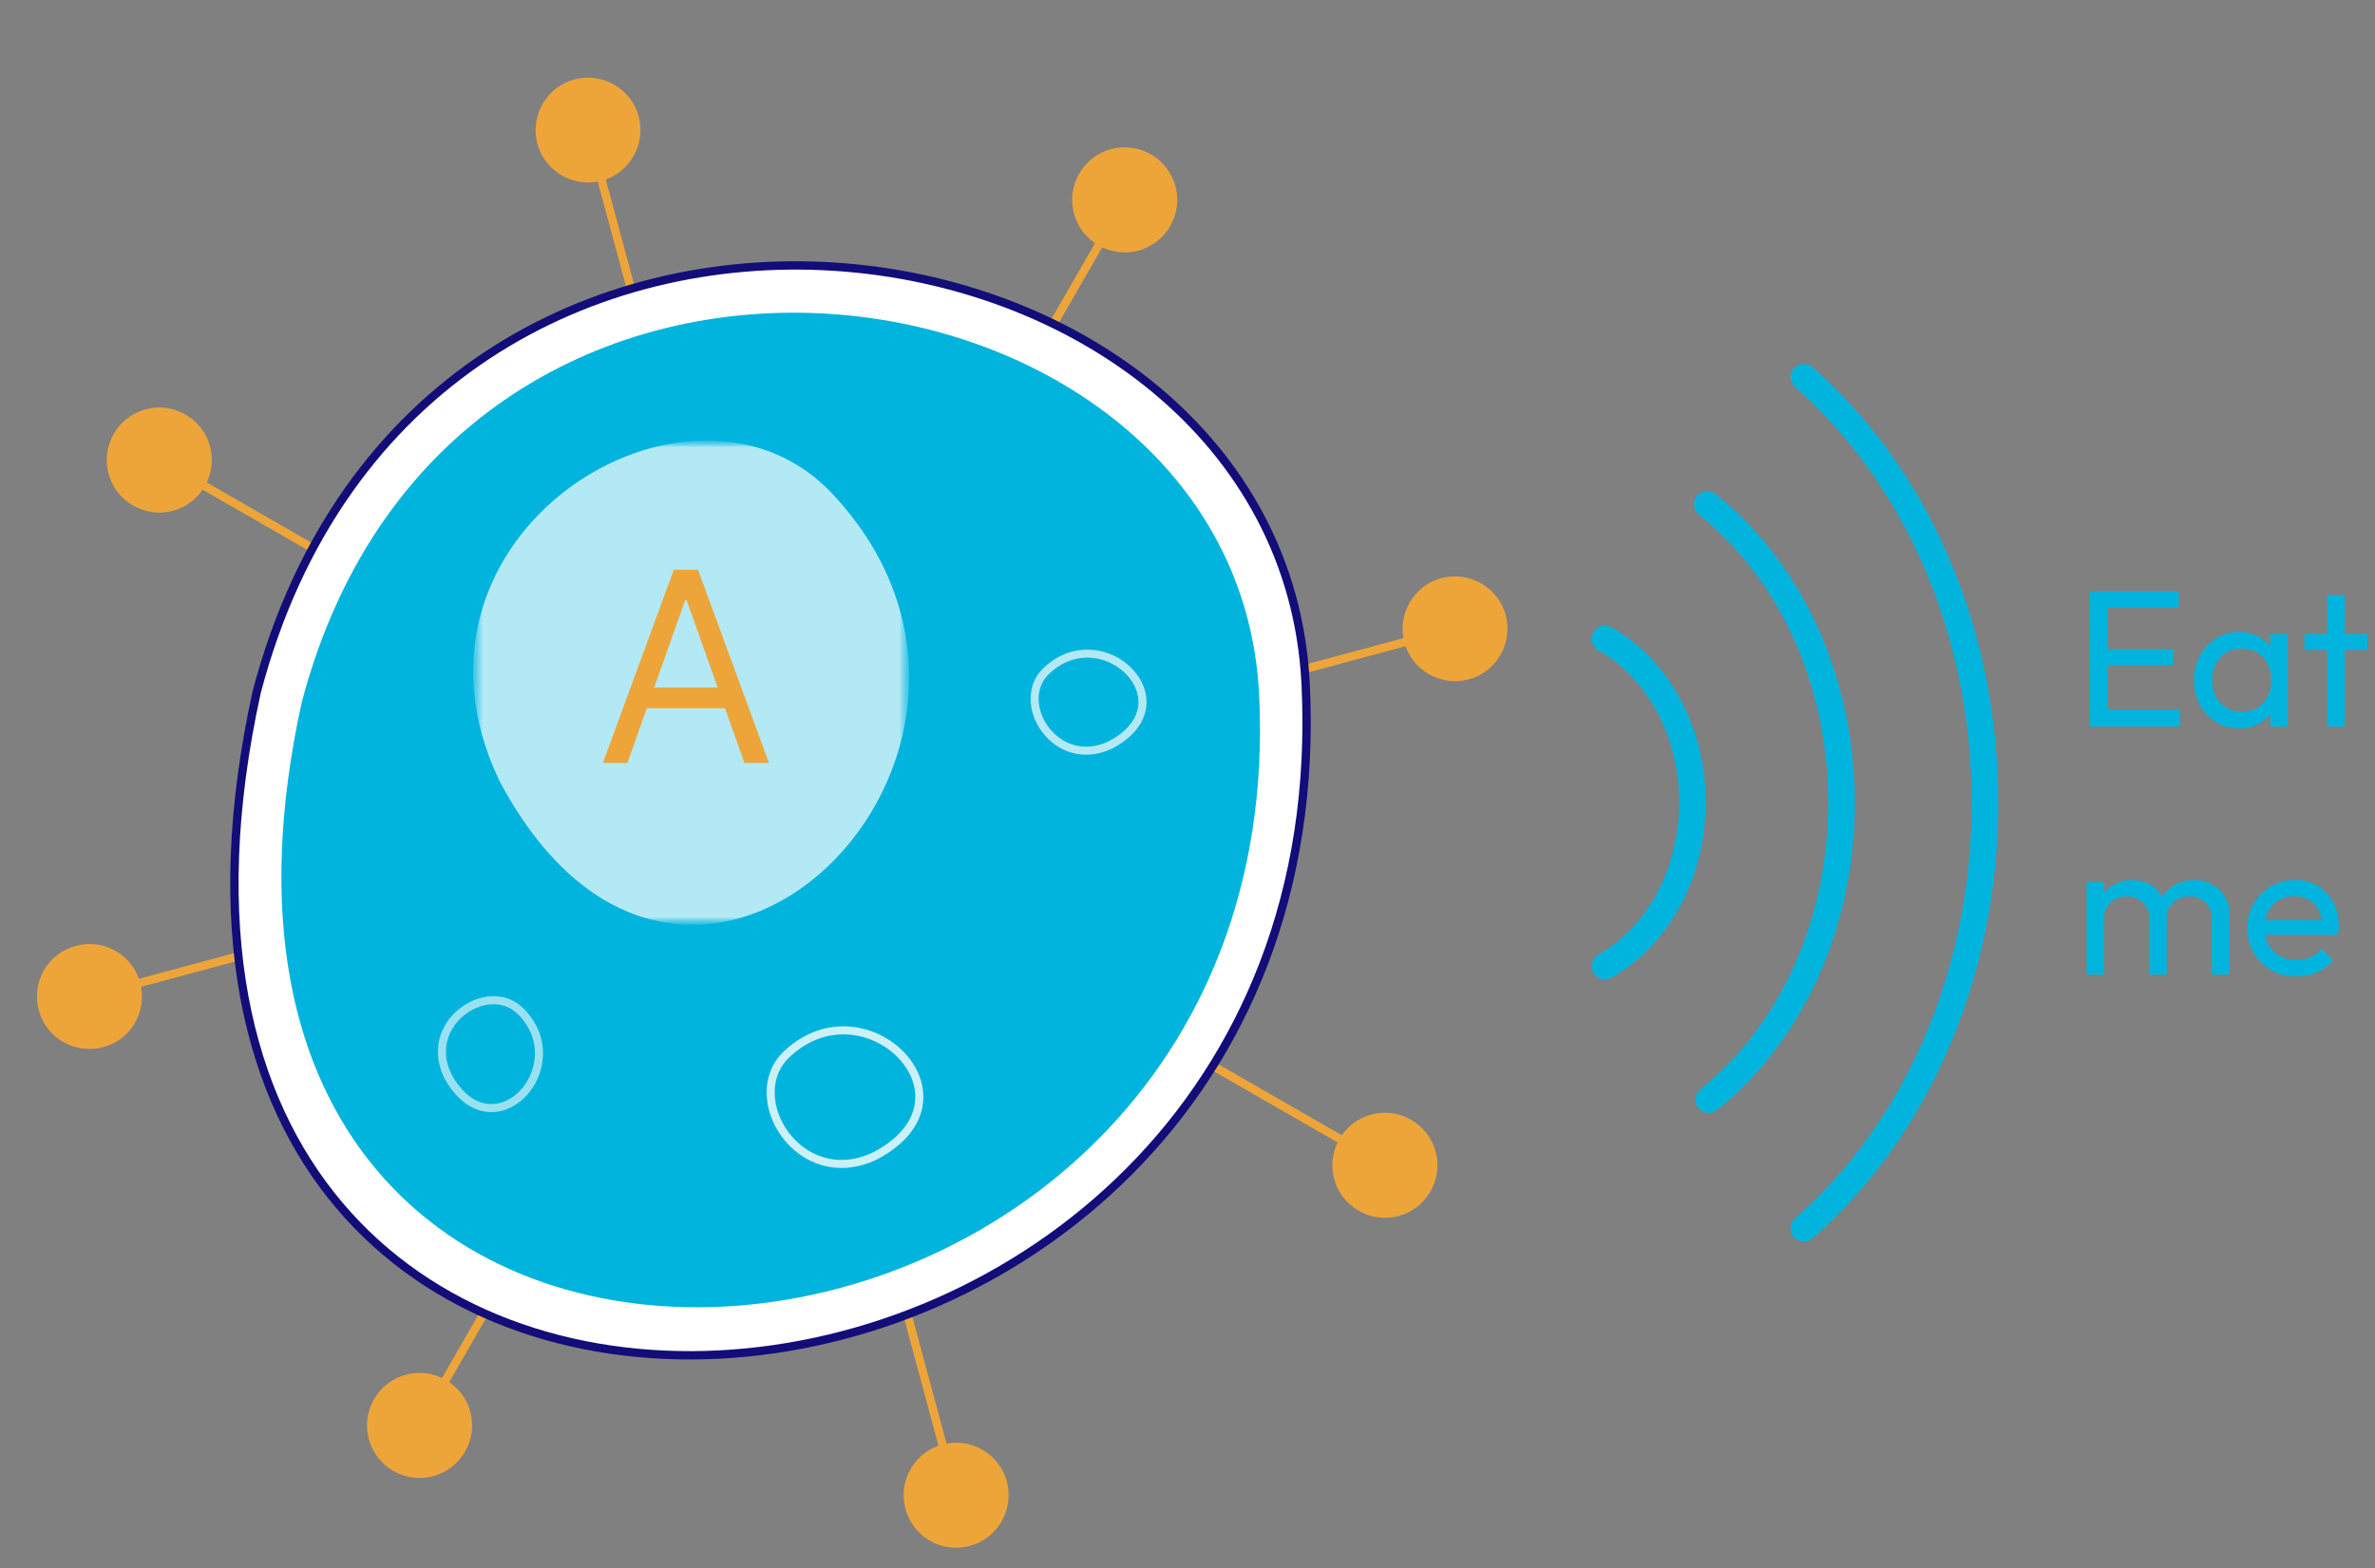 <svg xmlns="http://www.w3.org/2000/svg" width="268" height="177" viewBox="0 0 268 177" fill="none"><rect x="0" y="0" width="268" height="177" fill="#808080" stroke="none"/><path d="M203.554 42.578C215.963 53.448 223.99 70.907 223.99 90.608C223.99 110.308 215.963 127.8 203.554 138.637M192.651 56.927C201.782 64.185 207.802 76.56 207.802 90.608C207.802 104.655 201.849 116.863 192.818 124.121M181.112 72.112C186.931 75.389 190.978 82.413 190.978 90.574C190.978 98.735 186.931 105.792 181.112 109.037" stroke="#00B4DD" stroke-width="3" stroke-linecap="round" stroke-linejoin="round"></path><path d="M235.804 82V66.732H237.872V82H235.804ZM237.212 82V80.108H245.968V82H237.212ZM237.212 75.092V73.288H245.242V75.092H237.212ZM237.212 68.624V66.732H245.858V68.624H237.212ZM252.679 82.22C251.726 82.22 250.861 81.985 250.083 81.516C249.306 81.032 248.69 80.379 248.235 79.558C247.795 78.737 247.575 77.813 247.575 76.786C247.575 75.759 247.795 74.835 248.235 74.014C248.69 73.193 249.299 72.54 250.061 72.056C250.839 71.572 251.711 71.33 252.679 71.33C253.471 71.33 254.175 71.499 254.791 71.836C255.422 72.159 255.928 72.613 256.309 73.2C256.691 73.772 256.903 74.439 256.947 75.202V78.348C256.903 79.096 256.691 79.763 256.309 80.35C255.943 80.937 255.444 81.399 254.813 81.736C254.197 82.059 253.486 82.22 252.679 82.22ZM253.009 80.35C253.992 80.35 254.784 80.02 255.385 79.36C255.987 78.685 256.287 77.827 256.287 76.786C256.287 76.067 256.148 75.444 255.869 74.916C255.605 74.373 255.224 73.955 254.725 73.662C254.227 73.354 253.647 73.2 252.987 73.2C252.327 73.2 251.741 73.354 251.227 73.662C250.729 73.97 250.333 74.395 250.039 74.938C249.761 75.466 249.621 76.075 249.621 76.764C249.621 77.468 249.761 78.091 250.039 78.634C250.333 79.162 250.736 79.58 251.249 79.888C251.763 80.196 252.349 80.35 253.009 80.35ZM256.155 82V79.184L256.529 76.632L256.155 74.102V71.55H258.157V82H256.155ZM262.603 82V67.172H264.583V82H262.603ZM260.029 73.354V71.55H267.157V73.354H260.029ZM235.452 110V99.55H237.432V110H235.452ZM242.514 110V103.686C242.514 102.909 242.272 102.3 241.788 101.86C241.319 101.405 240.725 101.178 240.006 101.178C239.522 101.178 239.089 101.281 238.708 101.486C238.327 101.691 238.019 101.977 237.784 102.344C237.549 102.711 237.432 103.151 237.432 103.664L236.618 103.268C236.618 102.476 236.787 101.787 237.124 101.2C237.476 100.613 237.953 100.159 238.554 99.836C239.155 99.499 239.83 99.33 240.578 99.33C241.311 99.33 241.971 99.491 242.558 99.814C243.159 100.137 243.629 100.591 243.966 101.178C244.318 101.765 244.494 102.461 244.494 103.268V110H242.514ZM249.576 110V103.686C249.576 102.909 249.334 102.3 248.85 101.86C248.381 101.405 247.794 101.178 247.09 101.178C246.606 101.178 246.166 101.281 245.77 101.486C245.389 101.691 245.081 101.977 244.846 102.344C244.611 102.711 244.494 103.151 244.494 103.664L243.372 103.268C243.416 102.461 243.629 101.772 244.01 101.2C244.406 100.613 244.912 100.159 245.528 99.836C246.144 99.499 246.819 99.33 247.552 99.33C248.315 99.33 248.997 99.491 249.598 99.814C250.199 100.137 250.676 100.591 251.028 101.178C251.395 101.765 251.578 102.469 251.578 103.29V110H249.576ZM259.112 110.22C258.071 110.22 257.132 109.985 256.296 109.516C255.46 109.032 254.8 108.379 254.316 107.558C253.832 106.737 253.59 105.805 253.59 104.764C253.59 103.737 253.825 102.813 254.294 101.992C254.778 101.171 255.424 100.525 256.23 100.056C257.052 99.572 257.968 99.33 258.98 99.33C259.948 99.33 260.799 99.55 261.532 99.99C262.28 100.43 262.86 101.039 263.27 101.816C263.696 102.593 263.908 103.473 263.908 104.456C263.908 104.603 263.901 104.764 263.886 104.94C263.872 105.101 263.842 105.292 263.798 105.512H254.976V103.862H262.742L262.016 104.5C262.016 103.796 261.892 103.202 261.642 102.718C261.393 102.219 261.041 101.838 260.586 101.574C260.132 101.295 259.582 101.156 258.936 101.156C258.262 101.156 257.668 101.303 257.154 101.596C256.641 101.889 256.245 102.3 255.966 102.828C255.688 103.356 255.548 103.979 255.548 104.698C255.548 105.431 255.695 106.077 255.988 106.634C256.282 107.177 256.7 107.602 257.242 107.91C257.785 108.203 258.408 108.35 259.112 108.35C259.699 108.35 260.234 108.247 260.718 108.042C261.217 107.837 261.642 107.529 261.994 107.118L263.27 108.416C262.772 109.003 262.156 109.45 261.422 109.758C260.704 110.066 259.934 110.22 259.112 110.22Z" fill="#00B4DD"></path><path d="M9.798 112.55L164.456 70.875" stroke="#EDA53A" stroke-width="0.94" stroke-miterlimit="10"></path><mask id="mask0_2448_10927" style="mask-type:luminance" maskUnits="userSpaceOnUse" x="0" y="0" width="177" height="177"><path d="M176.365 0H0V177H176.365V0Z" fill="white"></path></mask><g mask="url(#mask0_2448_10927)"><path d="M11.638 118.202C8.494 119.039 5.216 117.199 4.38 114.022C3.51 110.878 5.383 107.6 8.561 106.764C11.705 105.894 14.982 107.767 15.819 110.945C16.655 114.122 14.815 117.366 11.638 118.202Z" fill="#EDA53A"></path><path d="M165.727 76.693C168.871 75.856 170.744 72.579 169.908 69.435C169.072 66.291 165.794 64.418 162.65 65.254C159.506 66.09 157.633 69.368 158.469 72.512C159.305 75.656 162.583 77.529 165.727 76.693Z" fill="#EDA53A"></path><path d="M107.964 169.04L66.289 14.383" stroke="#EDA53A" stroke-width="0.94" stroke-miterlimit="10"></path><path d="M113.619 167.235C114.455 170.379 112.582 173.657 109.438 174.493C106.294 175.363 103.016 173.49 102.18 170.312C101.311 167.168 103.184 163.891 106.361 163.054C109.505 162.185 112.783 164.091 113.619 167.235Z" fill="#EDA53A"></path><path d="M72.076 13.146C71.24 10.002 67.962 8.129 64.818 8.965C61.674 9.801 59.801 13.079 60.638 16.223C61.474 19.367 64.751 21.24 67.895 20.404C71.04 19.567 72.912 16.29 72.076 13.146Z" fill="#EDA53A"></path><path d="M156.563 131.648L17.726 51.777" stroke="#EDA53A" stroke-width="0.94" stroke-miterlimit="10"></path><path d="M159.237 126.398C162.08 128.037 163.05 131.649 161.411 134.492C159.772 137.335 156.16 138.305 153.317 136.666C150.474 135.027 149.504 131.415 151.143 128.572C152.782 125.729 156.394 124.759 159.237 126.398Z" fill="#EDA53A"></path><path d="M20.936 46.793C18.093 45.154 14.481 46.124 12.842 48.967C11.203 51.81 12.174 55.422 15.016 57.061C17.859 58.7 21.472 57.73 23.11 54.887C24.749 52.044 23.779 48.432 20.936 46.793Z" fill="#EDA53A"></path><path d="M127.06 22.312L47.19 161.15" stroke="#EDA53A" stroke-width="0.94" stroke-miterlimit="10"></path><path d="M121.779 19.6C123.418 16.757 127.031 15.787 129.874 17.425C132.717 19.064 133.686 22.677 132.048 25.52C130.409 28.363 126.796 29.333 123.953 27.694C121.11 26.055 120.141 22.442 121.779 19.6Z" fill="#EDA53A"></path><path d="M42.209 157.936C40.571 160.778 41.541 164.391 44.384 166.03C47.227 167.669 50.839 166.699 52.478 163.856C54.117 161.013 53.147 157.4 50.304 155.761C47.461 154.123 43.848 155.093 42.209 157.936Z" fill="#EDA53A"></path><path d="M28.963 78.131C47.693 6.856 144.588 21.64 147.331 77.195C151.98 171.648 5.684 184.291 28.963 78.131Z" fill="white"></path><path d="M28.963 78.131C47.693 6.856 144.588 21.64 147.331 77.195C151.98 171.648 5.684 184.291 28.963 78.131Z" stroke="#120D78" stroke-width="0.94" stroke-miterlimit="10"></path><path d="M34.049 79.269C51.174 14.215 139.607 27.695 142.082 78.4C146.33 164.592 12.777 176.131 34.049 79.269Z" fill="#01B4DD"></path><g opacity="0.7"><mask id="mask1_2448_10927" style="mask-type:luminance" maskUnits="userSpaceOnUse" x="53" y="49" width="50" height="56"><path d="M102.58 49.703H53.38V104.389H102.58V49.703Z" fill="white"></path></mask><g mask="url(#mask1_2448_10927)"><mask id="mask2_2448_10927" style="mask-type:luminance" maskUnits="userSpaceOnUse" x="53" y="49" width="50" height="56"><path d="M102.579 49.703H53.379V104.389H102.579V49.703Z" fill="white"></path></mask><g mask="url(#mask2_2448_10927)"><path d="M56.355 88.134C43.01 60.273 78.029 38.733 93.949 55.758C121.041 84.689 77.694 128.404 56.355 88.134Z" fill="white"></path></g></g></g><g opacity="0.8"><mask id="mask3_2448_10927" style="mask-type:luminance" maskUnits="userSpaceOnUse" x="85" y="114" width="21" height="19"><path d="M105.222 114.758H85.421V132.886H105.222V114.758Z" fill="white"></path></mask><g mask="url(#mask3_2448_10927)"><mask id="mask4_2448_10927" style="mask-type:luminance" maskUnits="userSpaceOnUse" x="85" y="114" width="21" height="19"><path d="M105.22 114.758H85.419V132.886H105.22V114.758Z" fill="white"></path></mask><g mask="url(#mask4_2448_10927)"><path d="M98.733 130.477C90.17 134.557 83.581 123.788 88.832 118.938C97.729 110.643 111.108 123.988 98.733 130.477Z" stroke="white" stroke-width="0.91" stroke-miterlimit="10"></path></g></g></g><g opacity="0.7"><mask id="mask5_2448_10927" style="mask-type:luminance" maskUnits="userSpaceOnUse" x="115" y="72" width="16" height="15"><path d="M130.48 72.277H115.262V86.258H130.48V72.277Z" fill="white"></path></mask><g mask="url(#mask5_2448_10927)"><mask id="mask6_2448_10927" style="mask-type:luminance" maskUnits="userSpaceOnUse" x="115" y="72" width="16" height="15"><path d="M130.48 72.277H115.261V86.258H130.48V72.277Z" fill="white"></path></mask><g mask="url(#mask6_2448_10927)"><path d="M125.297 84.085C119.075 87.028 114.293 79.235 118.105 75.689C124.561 69.669 134.26 79.369 125.297 84.085Z" stroke="white" stroke-width="0.91" stroke-miterlimit="10"></path></g></g></g><g opacity="0.6"><mask id="mask7_2448_10927" style="mask-type:luminance" maskUnits="userSpaceOnUse" x="48" y="111" width="15" height="16"><path d="M62.343 111.379H48.362V126.597H62.343V111.379Z" fill="white"></path></mask><g mask="url(#mask7_2448_10927)"><mask id="mask8_2448_10927" style="mask-type:luminance" maskUnits="userSpaceOnUse" x="48" y="111" width="15" height="16"><path d="M62.341 111.379H48.361V126.597H62.341V111.379Z" fill="white"></path></mask><g mask="url(#mask8_2448_10927)"><path d="M50.634 121.648C47.423 115.561 55.048 110.477 58.728 114.123C64.982 120.344 55.718 130.411 50.634 121.648Z" stroke="white" stroke-width="0.91" stroke-miterlimit="10"></path></g></g></g></g><path d="M70.795 86.125H68.025L76.037 64.307H78.764L86.775 86.125H84.005L77.486 67.758H77.315L70.795 86.125ZM71.818 77.602H82.983V79.946H71.818V77.602Z" fill="#EDA53A"></path></svg>